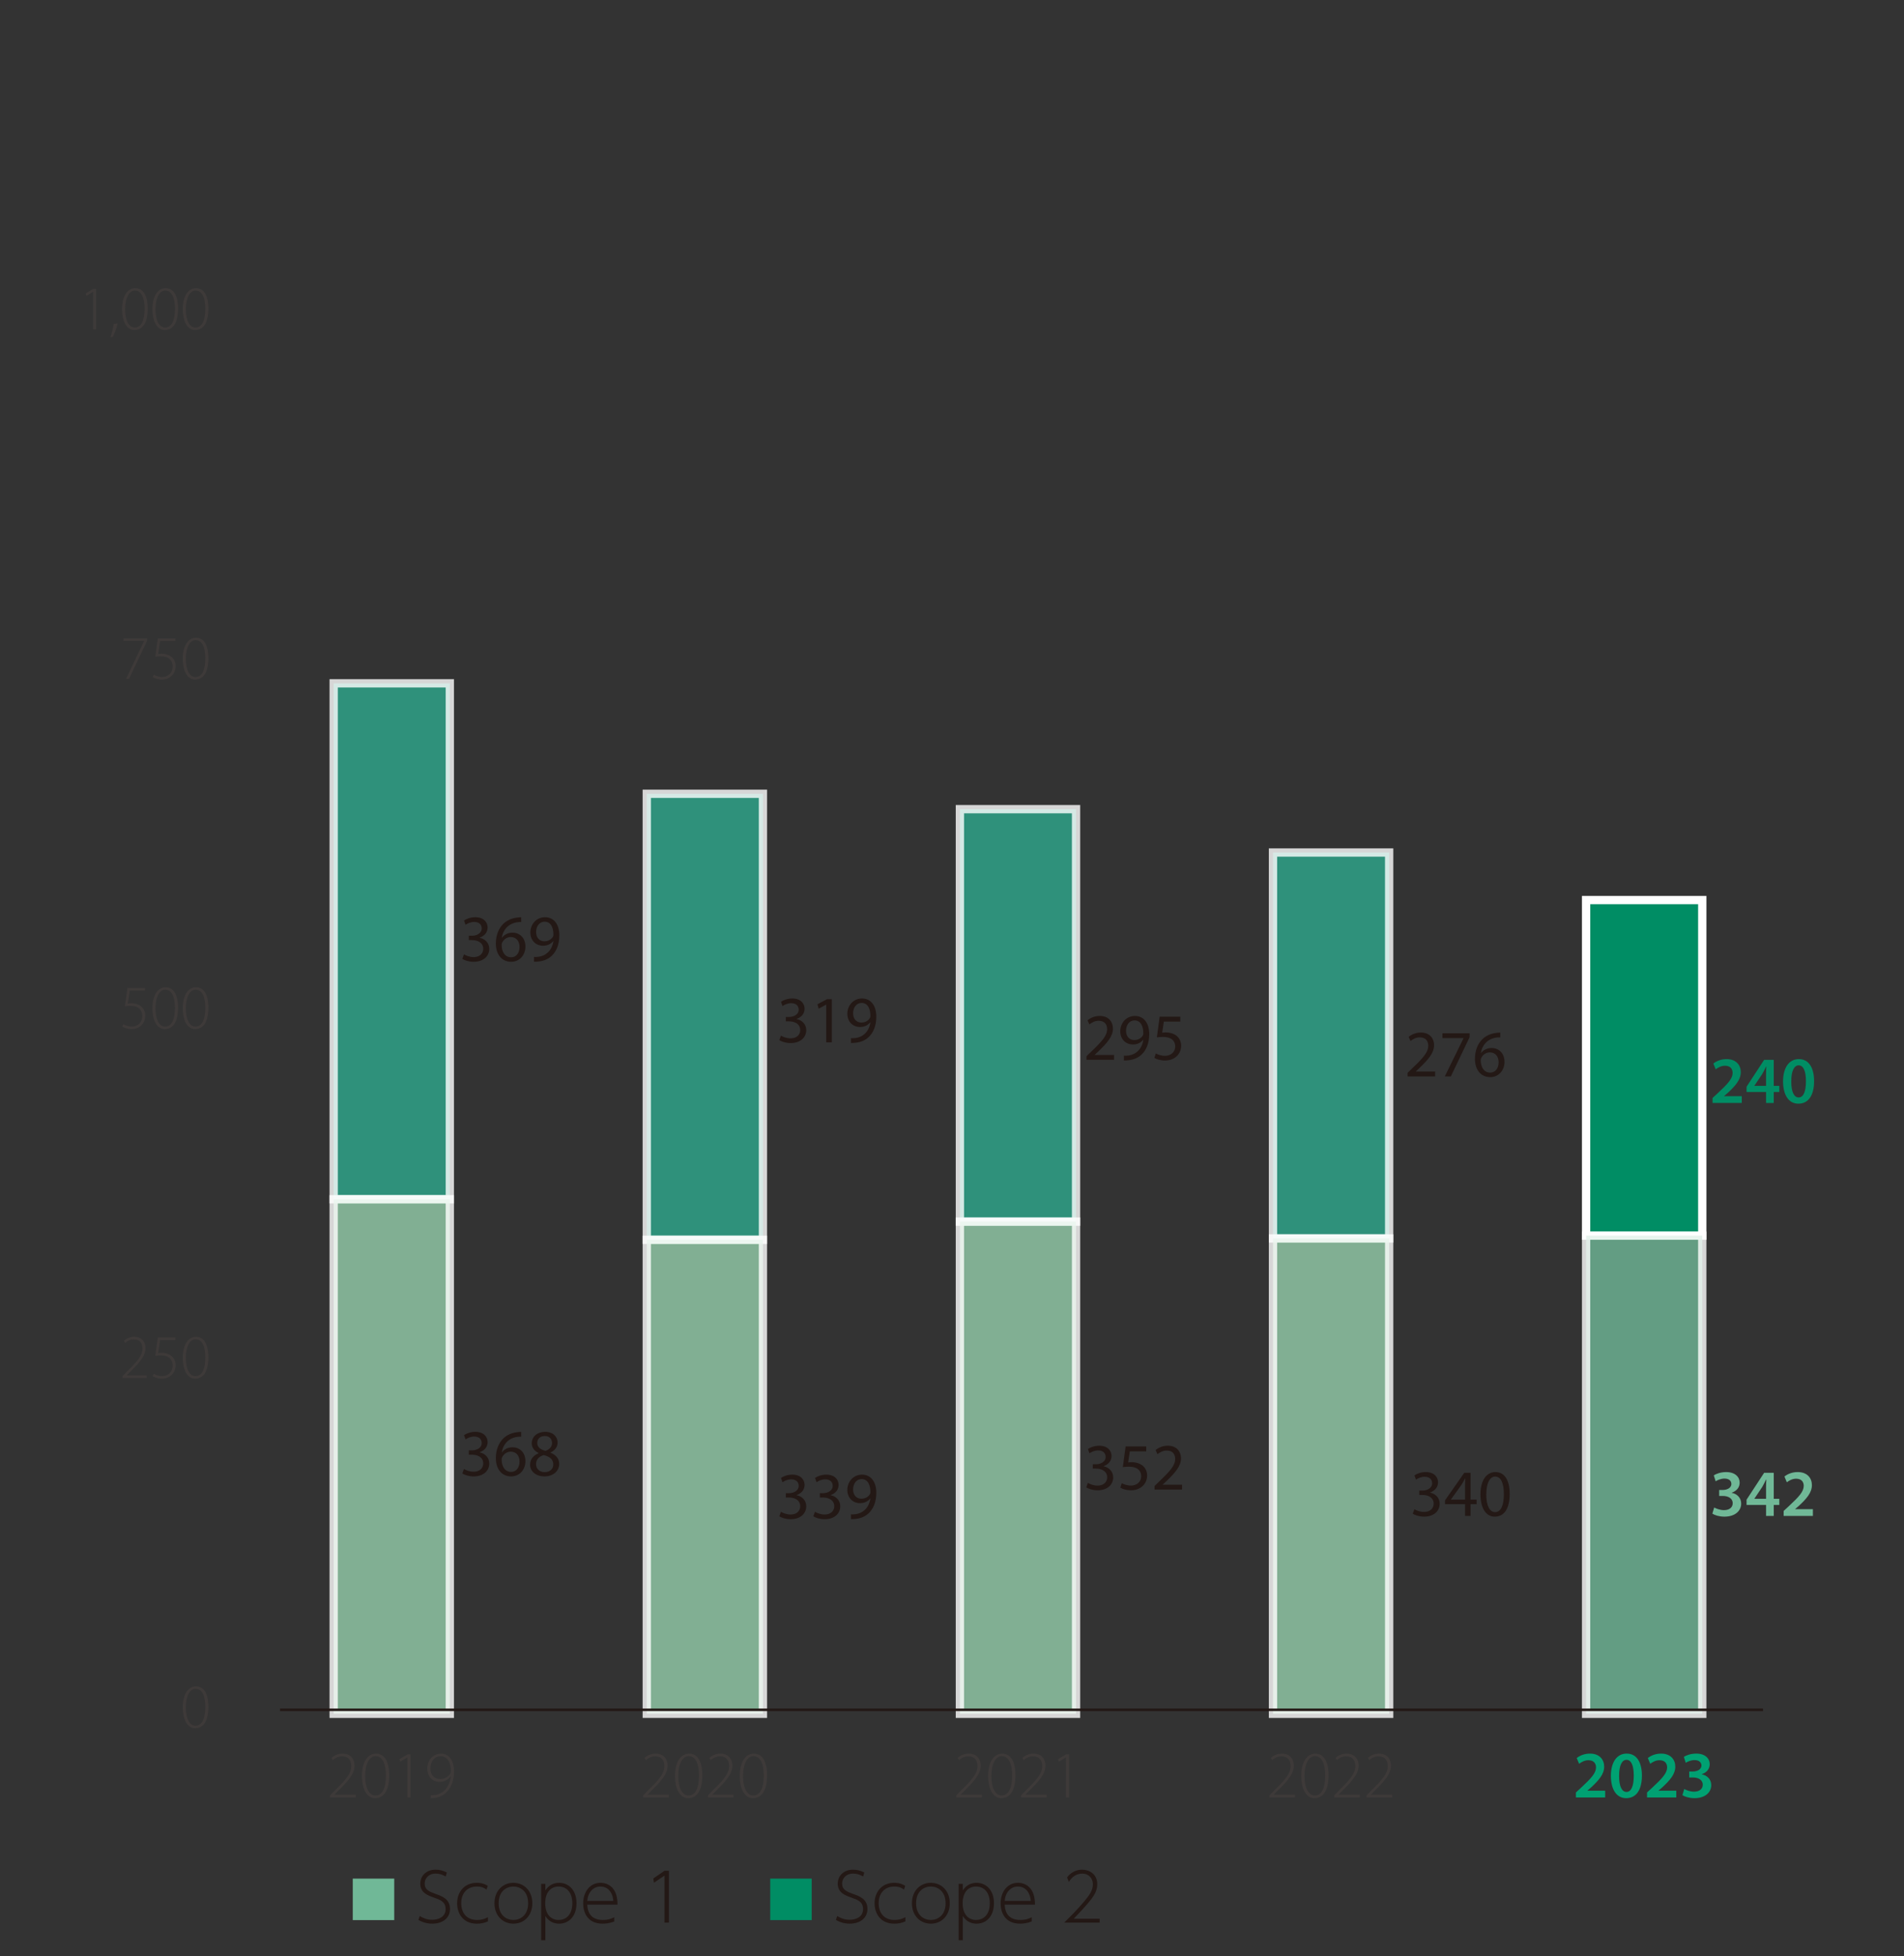 <?xml version="1.0" encoding="utf-8"?>
<!-- Generator: Adobe Illustrator 27.9.4, SVG Export Plug-In . SVG Version: 9.03 Build 54784)  -->
<svg version="1.1" id="_レイヤー_2" xmlns="http://www.w3.org/2000/svg" xmlns:xlink="http://www.w3.org/1999/xlink" x="0px"
	 y="0px" viewBox="0 0 229.606 235.772" style="enable-background:new 0 0 229.606 235.772;" xml:space="preserve">
<rect x="0" y="0" width="229.606" height="235.772" fill="#333333" stroke="none"/>
<style type="text/css">
	.st0{fill:none;}
	.st1{fill:#3E3A39;}
	.st2{opacity:0.8;fill:#2FA98D;stroke:#FFFFFF;stroke-miterlimit:10;enable-background:new    ;}
	.st3{fill:#008D64;stroke:#FFFFFF;stroke-miterlimit:10;}
	.st4{opacity:0.8;fill:#95CEAB;stroke:#FFFFFF;stroke-miterlimit:10;enable-background:new    ;}
	.st5{opacity:0.8;fill:#70B897;stroke:#FFFFFF;stroke-miterlimit:10;enable-background:new    ;}
	.st6{fill:#00A172;}
	.st7{fill:none;stroke:#231815;stroke-width:0.3;stroke-miterlimit:10;}
	.st8{fill:#231815;}
	.st9{fill:#70B897;}
	.st10{fill:#008D64;}
</style>
<g id="_レイヤー_1-2">
	<g>
		<rect class="st0" width="229.606" height="235.772"/>
		<g>
			<g>
				<path class="st1" d="M25.132,205.716c0,1.749-0.631,2.59-1.606,2.59
					c-0.758,0-1.464-0.743-1.487-2.5c0-1.779,0.781-2.545,1.599-2.545
					C24.501,203.26,25.132,204.026,25.132,205.716z M22.407,205.813
					c0,1.358,0.465,2.191,1.171,2.191c0.811,0,1.179-0.923,1.179-2.252
					c0-1.276-0.345-2.199-1.171-2.199C22.917,203.553,22.407,204.372,22.407,205.813z"
					/>
				<g>
					<path class="st1" d="M14.779,166.091v-0.225l0.451-0.466
						c1.359-1.329,1.952-2.012,1.952-2.853c0-0.556-0.232-1.104-1.059-1.104
						c-0.465,0-0.826,0.24-1.036,0.42l-0.143-0.248
						c0.315-0.285,0.743-0.487,1.246-0.487c1.013,0,1.359,0.766,1.359,1.344
						c0,0.961-0.698,1.734-1.922,2.942l-0.346,0.354v0.015h2.402v0.308
						C17.684,166.091,14.779,166.091,14.779,166.091z"/>
					<path class="st1" d="M21.142,161.526h-1.832l-0.24,1.569
						c0.112-0.022,0.225-0.038,0.443-0.038c0.33,0,0.63,0.068,0.908,0.211
						c0.383,0.188,0.758,0.623,0.758,1.269c0,0.976-0.736,1.637-1.637,1.637
						c-0.503,0-0.923-0.158-1.133-0.315l0.143-0.285
						c0.188,0.127,0.563,0.293,1.014,0.293c0.706,0,1.261-0.526,1.261-1.262
						c-0.007-0.706-0.443-1.238-1.418-1.238c-0.293,0-0.526,0.029-0.691,0.052
						l0.315-2.207h2.109V161.526z"/>
					<path class="st1" d="M25.132,163.584c0,1.749-0.631,2.59-1.607,2.59
						c-0.758,0-1.464-0.743-1.486-2.5c0-1.779,0.781-2.545,1.599-2.545
						C24.502,161.129,25.132,161.894,25.132,163.584z M22.407,163.681
						c0,1.358,0.465,2.191,1.171,2.191c0.811,0,1.179-0.923,1.179-2.252
						c0-1.276-0.345-2.199-1.171-2.199C22.918,161.422,22.407,162.24,22.407,163.681z
						"/>
				</g>
				<g>
					<path class="st1" d="M17.482,119.395h-1.832l-0.24,1.569
						c0.112-0.022,0.225-0.038,0.443-0.038c0.33,0,0.63,0.068,0.908,0.211
						c0.383,0.188,0.758,0.623,0.758,1.269c0,0.976-0.736,1.637-1.637,1.637
						c-0.503,0-0.923-0.158-1.133-0.315l0.143-0.285
						c0.188,0.127,0.563,0.293,1.014,0.293c0.706,0,1.261-0.526,1.261-1.262
						c-0.007-0.706-0.443-1.238-1.418-1.238c-0.293,0-0.526,0.029-0.691,0.052
						l0.315-2.207h2.109V119.395z"/>
					<path class="st1" d="M21.472,121.453c0,1.749-0.631,2.59-1.607,2.59
						c-0.758,0-1.464-0.743-1.486-2.5c0-1.779,0.781-2.545,1.599-2.545
						C20.841,118.998,21.472,119.763,21.472,121.453z M18.747,121.55
						c0,1.358,0.465,2.191,1.171,2.191c0.811,0,1.179-0.923,1.179-2.252
						c0-1.276-0.345-2.199-1.171-2.199C19.257,119.291,18.747,120.109,18.747,121.55z"
						/>
					<path class="st1" d="M25.132,121.453c0,1.749-0.631,2.59-1.607,2.59
						c-0.758,0-1.464-0.743-1.486-2.5c0-1.779,0.781-2.545,1.599-2.545
						C24.502,118.998,25.132,119.763,25.132,121.453z M22.407,121.55
						c0,1.358,0.465,2.191,1.171,2.191c0.811,0,1.179-0.923,1.179-2.252
						c0-1.276-0.345-2.199-1.171-2.199C22.918,119.291,22.407,120.109,22.407,121.55z
						"/>
				</g>
				<g>
					<path class="st1" d="M17.752,76.948v0.263l-2.2,4.617h-0.353l2.177-4.564v-0.015
						h-2.478v-0.301H17.752z"/>
					<path class="st1" d="M21.142,77.263h-1.832l-0.24,1.569
						c0.112-0.022,0.225-0.038,0.443-0.038c0.33,0,0.63,0.068,0.908,0.211
						c0.383,0.188,0.758,0.623,0.758,1.269c0,0.976-0.736,1.637-1.637,1.637
						c-0.503,0-0.923-0.158-1.133-0.315l0.143-0.285
						c0.188,0.127,0.563,0.293,1.014,0.293c0.706,0,1.261-0.526,1.261-1.262
						c-0.007-0.706-0.443-1.238-1.418-1.238c-0.293,0-0.526,0.029-0.691,0.052
						l0.315-2.207h2.109V77.263z"/>
					<path class="st1" d="M25.132,79.321c0,1.749-0.631,2.59-1.607,2.59
						c-0.758,0-1.464-0.743-1.486-2.5c0-1.779,0.781-2.545,1.599-2.545
						C24.502,76.866,25.132,77.632,25.132,79.321z M22.407,79.419
						c0,1.358,0.465,2.191,1.171,2.191c0.811,0,1.179-0.923,1.179-2.252
						c0-1.276-0.345-2.199-1.171-2.199C22.918,77.159,22.407,77.977,22.407,79.419z"/>
				</g>
				<g>
					<path class="st1" d="M11.24,35.177h-0.015l-0.796,0.474l-0.09-0.285l0.923-0.549
						h0.33v4.88H11.24V35.177z"/>
					<path class="st1" d="M13.324,40.643c0.12-0.315,0.323-1.126,0.39-1.592l0.473-0.075
						c-0.135,0.563-0.458,1.419-0.578,1.629L13.324,40.643z"/>
					<path class="st1" d="M17.813,37.19c0,1.749-0.631,2.59-1.606,2.59
						c-0.758,0-1.464-0.743-1.487-2.5c0-1.779,0.781-2.545,1.599-2.545
						C17.182,34.735,17.813,35.501,17.813,37.19z M15.087,37.288
						c0,1.358,0.465,2.191,1.171,2.191c0.811,0,1.179-0.923,1.179-2.252
						c0-1.276-0.345-2.199-1.171-2.199C15.598,35.028,15.087,35.846,15.087,37.288z"/>
					<path class="st1" d="M21.473,37.19c0,1.749-0.631,2.59-1.606,2.59
						c-0.758,0-1.464-0.743-1.487-2.5c0-1.779,0.781-2.545,1.599-2.545
						C20.842,34.735,21.473,35.501,21.473,37.19z M18.748,37.288
						c0,1.358,0.465,2.191,1.171,2.191c0.811,0,1.179-0.923,1.179-2.252
						c0-1.276-0.345-2.199-1.171-2.199C19.258,35.028,18.748,35.846,18.748,37.288z"/>
					<path class="st1" d="M25.133,37.19c0,1.749-0.631,2.59-1.606,2.59
						c-0.758,0-1.464-0.743-1.487-2.5c0-1.779,0.781-2.545,1.599-2.545
						C24.502,34.735,25.133,35.501,25.133,37.19z M22.408,37.288
						c0,1.358,0.465,2.191,1.171,2.191c0.811,0,1.179-0.923,1.179-2.252
						c0-1.276-0.345-2.199-1.171-2.199C22.918,35.028,22.408,35.846,22.408,37.288z"/>
				</g>
			</g>
			<g>
				<g>
					<rect x="40.238" y="82.363" class="st2" width="14.008" height="62.186"/>
					<rect x="77.996" y="95.677" class="st2" width="14.008" height="53.76"/>
					<rect x="115.754" y="97.53" class="st2" width="14.008" height="49.715"/>
					<rect x="153.512" y="102.755" class="st2" width="14.008" height="46.513"/>
					<rect x="191.27" y="108.485" class="st3" width="14.008" height="40.446"/>
				</g>
				<g>
					<rect x="40.238" y="144.549" class="st4" width="14.008" height="62.018"/>
					<rect x="77.996" y="149.436" class="st4" width="14.008" height="57.13"/>
					<rect x="115.754" y="147.246" class="st4" width="14.008" height="59.321"/>
					<rect x="153.512" y="149.268" class="st4" width="14.008" height="57.299"/>
					<rect x="191.27" y="148.931" class="st5" width="14.008" height="57.636"/>
				</g>
			</g>
			<g>
				<g>
					<path class="st6" d="M190.043,216.647v-0.6l0.615-0.567
						c1.224-1.136,1.8-1.759,1.808-2.447c0-0.463-0.248-0.871-0.928-0.871
						c-0.456,0-0.848,0.231-1.111,0.432l-0.288-0.695
						c0.376-0.304,0.943-0.536,1.6-0.536c1.151,0,1.711,0.728,1.711,1.575
						c0,0.912-0.655,1.647-1.56,2.487l-0.455,0.392v0.016h2.135v0.815H190.043z"/>
					<path class="st6" d="M198.001,214.017c0,1.671-0.655,2.718-1.895,2.718
						c-1.199,0-1.839-1.087-1.848-2.67c0-1.615,0.688-2.703,1.903-2.703
						C197.417,211.362,198.001,212.482,198.001,214.017z M195.251,214.065
						c-0.009,1.263,0.344,1.919,0.887,1.919c0.576,0,0.88-0.704,0.88-1.951
						c0-1.207-0.288-1.919-0.88-1.919
						C195.61,212.114,195.242,212.761,195.251,214.065z"/>
					<path class="st6" d="M198.619,216.647v-0.6l0.615-0.567
						c1.224-1.136,1.8-1.759,1.808-2.447c0-0.463-0.248-0.871-0.928-0.871
						c-0.456,0-0.848,0.231-1.111,0.432l-0.288-0.695
						c0.376-0.304,0.943-0.536,1.6-0.536c1.151,0,1.711,0.728,1.711,1.575
						c0,0.912-0.655,1.647-1.56,2.487l-0.455,0.392v0.016h2.135v0.815H198.619z"/>
					<path class="st6" d="M203.107,215.632c0.199,0.12,0.688,0.32,1.184,0.32
						c0.751,0,1.055-0.424,1.047-0.832c0-0.615-0.575-0.879-1.176-0.879h-0.455
						v-0.72h0.439c0.456,0,1.031-0.208,1.031-0.728c0-0.352-0.264-0.647-0.831-0.647
						c-0.424,0-0.848,0.184-1.063,0.327l-0.224-0.711
						c0.296-0.208,0.871-0.4,1.495-0.4c1.071,0,1.623,0.592,1.623,1.271
						c0,0.544-0.32,0.991-0.96,1.216v0.016c0.632,0.112,1.144,0.592,1.144,1.295
						c0,0.88-0.735,1.575-2.022,1.575c-0.632,0-1.176-0.176-1.456-0.359
						L203.107,215.632z"/>
				</g>
				<g>
					<path class="st1" d="M153.078,216.647v-0.239l0.479-0.496
						c1.447-1.415,2.079-2.143,2.079-3.038c0-0.592-0.248-1.176-1.128-1.176
						c-0.495,0-0.879,0.256-1.104,0.448l-0.151-0.265
						c0.336-0.304,0.791-0.52,1.327-0.52c1.079,0,1.447,0.815,1.447,1.432
						c0,1.023-0.744,1.847-2.047,3.134l-0.368,0.376v0.017h2.559v0.327H153.078z"/>
					<path class="st1" d="M160.212,213.977c0,1.862-0.671,2.758-1.711,2.758
						c-0.808,0-1.559-0.791-1.583-2.662c0-1.896,0.832-2.711,1.703-2.711
						C159.541,211.362,160.212,212.177,160.212,213.977z M157.31,214.081
						c0,1.447,0.496,2.335,1.248,2.335c0.863,0,1.255-0.983,1.255-2.398
						c0-1.359-0.368-2.343-1.247-2.343
						C157.854,211.675,157.31,212.546,157.31,214.081z"/>
					<path class="st1" d="M160.887,216.647v-0.239l0.479-0.496
						c1.447-1.415,2.079-2.143,2.079-3.038c0-0.592-0.248-1.176-1.128-1.176
						c-0.495,0-0.879,0.256-1.104,0.448l-0.151-0.265
						c0.336-0.304,0.791-0.52,1.327-0.52c1.079,0,1.447,0.815,1.447,1.432
						c0,1.023-0.744,1.847-2.047,3.134l-0.368,0.376v0.017h2.559v0.327H160.887z"/>
					<path class="st1" d="M164.791,216.647v-0.239l0.479-0.496
						c1.447-1.415,2.079-2.143,2.079-3.038c0-0.592-0.248-1.176-1.128-1.176
						c-0.495,0-0.879,0.256-1.104,0.448l-0.151-0.265
						c0.336-0.304,0.791-0.52,1.327-0.52c1.079,0,1.447,0.815,1.447,1.432
						c0,1.023-0.744,1.847-2.047,3.134l-0.368,0.376v0.017h2.559v0.327H164.791z"/>
				</g>
				<g>
					<path class="st1" d="M115.318,216.647v-0.239l0.48-0.496
						c1.447-1.415,2.079-2.143,2.079-3.038c0-0.592-0.248-1.176-1.127-1.176
						c-0.496,0-0.879,0.256-1.103,0.448l-0.152-0.265
						c0.335-0.304,0.792-0.52,1.327-0.52c1.079,0,1.447,0.815,1.447,1.432
						c0,1.023-0.744,1.847-2.047,3.134l-0.368,0.376v0.017h2.559v0.327H115.318z"/>
					<path class="st1" d="M122.452,213.977c0,1.862-0.672,2.758-1.711,2.758
						c-0.808,0-1.56-0.791-1.583-2.662c0-1.896,0.832-2.711,1.703-2.711
						C121.78,211.362,122.452,212.177,122.452,213.977z M119.55,214.081
						c0,1.447,0.496,2.335,1.247,2.335c0.864,0,1.255-0.983,1.255-2.398
						c0-1.359-0.368-2.343-1.248-2.343
						C120.093,211.675,119.55,212.546,119.55,214.081z"/>
					<path class="st1" d="M123.126,216.647v-0.239l0.48-0.496
						c1.447-1.415,2.079-2.143,2.079-3.038c0-0.592-0.248-1.176-1.127-1.176
						c-0.496,0-0.879,0.256-1.103,0.448l-0.152-0.265
						c0.335-0.304,0.792-0.52,1.327-0.52c1.079,0,1.447,0.815,1.447,1.432
						c0,1.023-0.744,1.847-2.047,3.134l-0.368,0.376v0.017h2.559v0.327H123.126z"/>
					<path class="st1" d="M128.549,211.834h-0.016l-0.848,0.504l-0.096-0.304l0.983-0.584
						h0.352v5.197h-0.376V211.834z"/>
				</g>
				<g>
					<path class="st1" d="M77.559,216.647v-0.239l0.48-0.496
						c1.447-1.415,2.079-2.143,2.079-3.038c0-0.592-0.248-1.176-1.127-1.176
						c-0.496,0-0.879,0.256-1.103,0.448l-0.152-0.265
						c0.335-0.304,0.792-0.52,1.327-0.52c1.079,0,1.447,0.815,1.447,1.432
						c0,1.023-0.744,1.847-2.047,3.134l-0.368,0.376v0.017h2.559v0.327H77.559z"/>
					<path class="st1" d="M84.693,213.977c0,1.862-0.672,2.758-1.711,2.758
						c-0.808,0-1.56-0.791-1.583-2.662c0-1.896,0.832-2.711,1.703-2.711
						C84.022,211.362,84.693,212.177,84.693,213.977z M81.791,214.081
						c0,1.447,0.496,2.335,1.247,2.335c0.864,0,1.255-0.983,1.255-2.398
						c0-1.359-0.368-2.343-1.248-2.343C82.335,211.675,81.791,212.546,81.791,214.081z"
						/>
					<path class="st1" d="M85.367,216.647v-0.239l0.48-0.496
						c1.447-1.415,2.079-2.143,2.079-3.038c0-0.592-0.248-1.176-1.127-1.176
						c-0.496,0-0.879,0.256-1.103,0.448l-0.152-0.265
						c0.335-0.304,0.792-0.52,1.327-0.52c1.079,0,1.447,0.815,1.447,1.432
						c0,1.023-0.744,1.847-2.047,3.134l-0.368,0.376v0.017h2.559v0.327H85.367z"/>
					<path class="st1" d="M92.501,213.977c0,1.862-0.672,2.758-1.711,2.758
						c-0.808,0-1.56-0.791-1.583-2.662c0-1.896,0.832-2.711,1.703-2.711
						C91.829,211.362,92.501,212.177,92.501,213.977z M89.599,214.081
						c0,1.447,0.496,2.335,1.247,2.335c0.864,0,1.255-0.983,1.255-2.398
						c0-1.359-0.368-2.343-1.248-2.343C90.142,211.675,89.599,212.546,89.599,214.081z"
						/>
				</g>
				<g>
					<path class="st1" d="M39.802,216.647v-0.239l0.48-0.496
						c1.447-1.415,2.079-2.143,2.079-3.038c0-0.592-0.248-1.176-1.127-1.176
						c-0.496,0-0.879,0.256-1.103,0.448l-0.152-0.265
						c0.335-0.304,0.792-0.52,1.327-0.52c1.079,0,1.447,0.815,1.447,1.432
						c0,1.023-0.744,1.847-2.047,3.134l-0.368,0.376v0.017h2.559v0.327H39.802z"/>
					<path class="st1" d="M46.937,213.977c0,1.862-0.672,2.758-1.711,2.758
						c-0.808,0-1.56-0.791-1.583-2.662c0-1.896,0.832-2.711,1.703-2.711
						C46.265,211.362,46.937,212.177,46.937,213.977z M44.034,214.081
						c0,1.447,0.496,2.335,1.247,2.335c0.864,0,1.255-0.983,1.255-2.398
						c0-1.359-0.368-2.343-1.248-2.343C44.578,211.675,44.034,212.546,44.034,214.081z"
						/>
					<path class="st1" d="M49.129,211.834h-0.016l-0.848,0.504l-0.096-0.304l0.983-0.584
						h0.352v5.197h-0.376V211.834z"/>
					<path class="st1" d="M51.954,216.383c0.144,0.016,0.344,0,0.583-0.04
						c0.424-0.072,0.815-0.271,1.136-0.607c0.335-0.376,0.6-0.896,0.695-1.647
						l-0.016,0.008c-0.328,0.424-0.792,0.672-1.343,0.672
						c-0.967,0-1.487-0.768-1.487-1.583c0-0.951,0.655-1.823,1.671-1.823
						c0.888,0,1.559,0.76,1.559,2.167c0,1.176-0.408,1.983-0.888,2.463
						c-0.335,0.352-0.807,0.592-1.215,0.672c-0.28,0.056-0.52,0.079-0.696,0.071
						V216.383z M51.906,213.17c0,0.768,0.479,1.271,1.167,1.271
						c0.552,0,1.008-0.287,1.24-0.679c0.032-0.057,0.063-0.128,0.063-0.225
						c0-1.095-0.408-1.854-1.255-1.854C52.401,211.682,51.906,212.314,51.906,213.17z"
						/>
				</g>
			</g>
		</g>
		<line class="st7" x1="33.768" y1="206.086" x2="212.605" y2="206.086"/>
		<g>
			<path class="st8" d="M94.173,124.826c0.2,0.128,0.664,0.327,1.151,0.327
				c0.904,0,1.184-0.575,1.176-1.007c-0.008-0.728-0.664-1.04-1.344-1.04h-0.392
				v-0.527h0.392c0.512,0,1.16-0.264,1.16-0.88
				c0-0.415-0.265-0.783-0.912-0.783c-0.415,0-0.815,0.184-1.039,0.344l-0.184-0.512
				c0.271-0.2,0.799-0.399,1.358-0.399c1.023,0,1.487,0.607,1.487,1.239
				c0,0.535-0.319,0.991-0.959,1.224v0.016c0.64,0.128,1.159,0.607,1.159,1.335
				c0,0.832-0.647,1.56-1.895,1.56c-0.584,0-1.096-0.185-1.352-0.352
				L94.173,124.826z"/>
			<path class="st8" d="M99.636,121.092h-0.016l-0.903,0.488l-0.136-0.536l1.135-0.607h0.6
				v5.197h-0.68V121.092z"/>
			<path class="st8" d="M102.62,125.137c0.152,0.016,0.328,0,0.567-0.023
				c0.408-0.057,0.792-0.225,1.088-0.504c0.344-0.312,0.592-0.768,0.688-1.384h-0.024
				c-0.287,0.353-0.703,0.56-1.223,0.56c-0.936,0-1.535-0.703-1.535-1.591
				c0-0.983,0.711-1.847,1.774-1.847s1.72,0.863,1.72,2.19
				c0,1.144-0.384,1.943-0.896,2.438c-0.4,0.393-0.952,0.632-1.512,0.696
				c-0.256,0.04-0.479,0.048-0.647,0.04V125.137z M102.876,122.147
				c0,0.647,0.392,1.104,0.999,1.104c0.472,0,0.84-0.232,1.023-0.544
				c0.04-0.063,0.064-0.144,0.064-0.256c0-0.888-0.328-1.567-1.063-1.567
				C103.3,120.883,102.876,121.412,102.876,122.147z"/>
		</g>
		<g>
			<path class="st8" d="M131.022,127.74v-0.432l0.552-0.536
				c1.327-1.264,1.928-1.935,1.936-2.719c0-0.527-0.256-1.016-1.031-1.016
				c-0.472,0-0.864,0.24-1.104,0.44l-0.225-0.496
				c0.36-0.304,0.872-0.527,1.472-0.527c1.119,0,1.591,0.768,1.591,1.511
				c0,0.96-0.695,1.735-1.791,2.791l-0.415,0.384v0.016h2.334v0.584H131.022z"/>
			<path class="st8" d="M135.533,127.244c0.152,0.016,0.328,0,0.567-0.023
				c0.408-0.057,0.792-0.225,1.088-0.504c0.344-0.312,0.592-0.768,0.688-1.384h-0.024
				c-0.287,0.353-0.703,0.56-1.223,0.56c-0.936,0-1.535-0.703-1.535-1.591
				c0-0.983,0.711-1.847,1.774-1.847s1.72,0.863,1.72,2.19
				c0,1.144-0.384,1.943-0.896,2.438c-0.4,0.393-0.952,0.632-1.512,0.696
				c-0.256,0.04-0.479,0.048-0.647,0.04V127.244z M135.789,124.254
				c0,0.647,0.392,1.104,0.999,1.104c0.472,0,0.84-0.232,1.023-0.544
				c0.04-0.063,0.064-0.144,0.064-0.256c0-0.888-0.328-1.567-1.063-1.567
				C136.213,122.99,135.789,123.518,135.789,124.254z"/>
			<path class="st8" d="M142.331,123.134h-1.982l-0.2,1.335
				c0.12-0.016,0.231-0.032,0.424-0.032c0.399,0,0.8,0.088,1.119,0.28
				c0.408,0.231,0.744,0.68,0.744,1.335c0,1.016-0.808,1.775-1.936,1.775
				c-0.567,0-1.047-0.16-1.295-0.32l0.176-0.535
				c0.216,0.128,0.64,0.287,1.111,0.287c0.664,0,1.231-0.432,1.231-1.127
				c-0.008-0.672-0.456-1.151-1.495-1.151c-0.296,0-0.527,0.032-0.72,0.056
				l0.336-2.494h2.486V123.134z"/>
		</g>
		<g>
			<path class="st9" d="M47.541,231.432h-5v-5h5V231.432z"/>
			<path class="st8" d="M53.747,226.179c-0.208-0.12-0.607-0.352-1.224-0.352
				c-0.871,0-1.311,0.607-1.311,1.207c0,0.744,0.552,0.968,1.351,1.255
				c0.76,0.272,1.703,0.608,1.703,1.799c0,1.159-0.967,1.775-2.135,1.775
				c-0.592,0-1.167-0.152-1.671-0.456l0.16-0.464
				c0.439,0.272,0.896,0.448,1.495,0.448c0.743,0,1.623-0.32,1.623-1.288
				c0-0.887-0.664-1.119-1.367-1.367c-0.775-0.271-1.688-0.6-1.688-1.687
				c0-0.912,0.68-1.695,1.848-1.695c0.487,0,0.919,0.12,1.351,0.336
				L53.747,226.179z"/>
			<path class="st8" d="M58.843,231.585c-0.433,0.2-0.864,0.28-1.336,0.28
				c-1.694,0-2.383-1.255-2.383-2.462c0-1.352,0.88-2.463,2.359-2.463
				c0.72,0,1.104,0.224,1.335,0.36l-0.144,0.456
				c-0.256-0.176-0.528-0.368-1.176-0.368c-1.048,0-1.879,0.696-1.879,2.007
				c0,1.12,0.607,2.023,1.919,2.023c0.479,0,0.88-0.104,1.304-0.336V231.585z"/>
			<path class="st8" d="M61.906,226.939c1.279,0,2.287,0.959,2.287,2.463
				c0,1.511-1.008,2.462-2.278,2.462c-1.271,0-2.287-0.943-2.287-2.462
				C59.628,227.891,60.644,226.939,61.906,226.939z M61.915,231.417
				c0.823,0,1.774-0.56,1.774-2.015c0-1.463-0.967-2.015-1.783-2.015
				c-0.815,0-1.774,0.552-1.774,2.015C60.132,230.857,61.083,231.417,61.915,231.417z"
				/>
			<path class="st8" d="M65.26,227.067h0.504v0.792c0.184-0.288,0.655-0.919,1.663-0.919
				c1.127,0,2.095,0.848,2.095,2.463c0,1.631-0.983,2.462-2.095,2.462
				c-0.568,0-1.208-0.208-1.663-0.919v2.918h-0.504V227.067z M67.362,231.417
				c0.815,0,1.655-0.544,1.655-2.015c0-1.416-0.783-2.015-1.655-2.015
				c-0.839,0-1.615,0.576-1.615,2.015C65.747,230.849,66.539,231.417,67.362,231.417z"
				/>
			<path class="st8" d="M70.819,229.57c0.017,0.376,0.072,1.847,1.871,1.847
				c0.72,0,1.079-0.184,1.384-0.328v0.503c-0.185,0.072-0.656,0.272-1.399,0.272
				c-1.936,0-2.351-1.503-2.351-2.431c0-1.359,0.775-2.495,2.103-2.495
				c0.535,0,1.359,0.208,1.783,1.175c0.247,0.56,0.256,1.151,0.256,1.455H70.819z
				 M73.962,229.122c-0.096-1.175-0.768-1.735-1.543-1.735
				c-0.912,0-1.527,0.736-1.6,1.735H73.962z"/>
			<path class="st8" d="M80.139,225.484h0.527v6.252H80.131v-5.669l-1.271,0.864
				l-0.072-0.52L80.139,225.484z"/>
		</g>
		<g>
			<path class="st10" d="M97.882,231.432h-5v-5h5V231.432z"/>
			<path class="st8" d="M104.088,226.179c-0.208-0.12-0.607-0.352-1.224-0.352
				c-0.871,0-1.311,0.607-1.311,1.207c0,0.744,0.552,0.968,1.351,1.255
				c0.76,0.272,1.703,0.608,1.703,1.799c0,1.159-0.967,1.775-2.135,1.775
				c-0.592,0-1.167-0.152-1.671-0.456l0.16-0.464
				c0.439,0.272,0.896,0.448,1.495,0.448c0.743,0,1.623-0.32,1.623-1.288
				c0-0.887-0.664-1.119-1.367-1.367c-0.775-0.271-1.688-0.6-1.688-1.687
				c0-0.912,0.68-1.695,1.848-1.695c0.487,0,0.919,0.12,1.351,0.336
				L104.088,226.179z"/>
			<path class="st8" d="M109.184,231.584c-0.433,0.2-0.864,0.28-1.336,0.28
				c-1.694,0-2.383-1.255-2.383-2.462c0-1.352,0.88-2.463,2.359-2.463
				c0.72,0,1.104,0.224,1.335,0.36l-0.144,0.456
				c-0.256-0.176-0.528-0.368-1.176-0.368c-1.048,0-1.879,0.696-1.879,2.007
				c0,1.12,0.607,2.023,1.919,2.023c0.479,0,0.88-0.104,1.304-0.336V231.584z"/>
			<path class="st8" d="M112.248,226.939c1.279,0,2.287,0.959,2.287,2.463
				c0,1.511-1.008,2.462-2.278,2.462c-1.271,0-2.287-0.943-2.287-2.462
				C109.969,227.89,110.985,226.939,112.248,226.939z M112.256,231.416
				c0.823,0,1.774-0.56,1.774-2.015c0-1.463-0.967-2.015-1.783-2.015
				c-0.815,0-1.774,0.552-1.774,2.015C110.473,230.857,111.424,231.416,112.256,231.416z
				"/>
			<path class="st8" d="M115.601,227.067h0.504v0.792c0.184-0.288,0.655-0.919,1.663-0.919
				c1.127,0,2.095,0.848,2.095,2.463c0,1.631-0.983,2.462-2.095,2.462
				c-0.568,0-1.208-0.208-1.663-0.919v2.918h-0.504V227.067z M117.704,231.416
				c0.815,0,1.655-0.544,1.655-2.015c0-1.416-0.783-2.015-1.655-2.015
				c-0.839,0-1.615,0.576-1.615,2.015C116.088,230.848,116.88,231.416,117.704,231.416z
				"/>
			<path class="st8" d="M121.161,229.569c0.017,0.376,0.072,1.847,1.871,1.847
				c0.72,0,1.079-0.184,1.384-0.328v0.503c-0.185,0.072-0.656,0.272-1.399,0.272
				c-1.936,0-2.351-1.503-2.351-2.431c0-1.359,0.775-2.495,2.103-2.495
				c0.535,0,1.359,0.208,1.783,1.175c0.247,0.56,0.256,1.151,0.256,1.455H121.161z
				 M124.303,229.121c-0.096-1.175-0.768-1.735-1.543-1.735
				c-0.912,0-1.527,0.736-1.6,1.735H124.303z"/>
			<path class="st8" d="M132.607,231.264v0.472h-4.27c0.575-0.568,1.575-1.559,2.406-2.551
				c0.712-0.847,1.048-1.391,1.048-2.071c0-0.744-0.528-1.287-1.271-1.287
				c-0.704,0-1.256,0.384-1.623,1.007l-0.216-0.543
				c0.688-0.936,1.631-0.936,1.814-0.936c0.815,0,1.823,0.488,1.823,1.743
				c0,0.655-0.224,1.199-0.863,1.991c-0.312,0.392-0.943,1.111-1.967,2.175
				H132.607z"/>
		</g>
		<g>
			<path class="st8" d="M94.173,182.218c0.2,0.128,0.664,0.328,1.151,0.328
				c0.904,0,1.184-0.575,1.176-1.007c-0.008-0.728-0.664-1.04-1.344-1.04h-0.392
				v-0.527h0.392c0.512,0,1.16-0.264,1.16-0.88
				c0-0.416-0.265-0.783-0.912-0.783c-0.415,0-0.815,0.184-1.039,0.344l-0.184-0.512
				c0.271-0.2,0.799-0.4,1.358-0.4c1.023,0,1.487,0.608,1.487,1.239
				c0,0.536-0.319,0.992-0.959,1.224v0.016c0.64,0.128,1.159,0.608,1.159,1.335
				c0,0.832-0.647,1.559-1.895,1.559c-0.584,0-1.096-0.184-1.352-0.352L94.173,182.218
				z"/>
			<path class="st8" d="M98.276,182.218c0.2,0.128,0.664,0.328,1.151,0.328
				c0.904,0,1.184-0.575,1.176-1.007c-0.008-0.728-0.664-1.04-1.344-1.04h-0.392
				v-0.527h0.392c0.512,0,1.16-0.264,1.16-0.88
				c0-0.416-0.265-0.783-0.912-0.783c-0.415,0-0.815,0.184-1.039,0.344l-0.184-0.512
				c0.271-0.2,0.799-0.4,1.358-0.4c1.023,0,1.487,0.608,1.487,1.239
				c0,0.536-0.319,0.992-0.959,1.224v0.016c0.64,0.128,1.159,0.608,1.159,1.335
				c0,0.832-0.647,1.559-1.895,1.559c-0.584,0-1.096-0.184-1.352-0.352L98.276,182.218
				z"/>
			<path class="st8" d="M102.62,182.53c0.152,0.016,0.328,0,0.567-0.024
				c0.408-0.056,0.792-0.224,1.088-0.504c0.344-0.312,0.592-0.768,0.688-1.383
				h-0.024c-0.287,0.352-0.703,0.56-1.223,0.56c-0.936,0-1.535-0.704-1.535-1.591
				c0-0.983,0.711-1.847,1.774-1.847s1.72,0.864,1.72,2.191
				c0,1.144-0.384,1.943-0.896,2.438c-0.4,0.392-0.952,0.632-1.512,0.696
				c-0.256,0.04-0.479,0.048-0.647,0.04V182.53z M102.876,179.54
				c0,0.647,0.392,1.103,0.999,1.103c0.472,0,0.84-0.232,1.023-0.543
				c0.04-0.064,0.064-0.144,0.064-0.256c0-0.888-0.328-1.567-1.063-1.567
				C103.3,178.277,102.876,178.804,102.876,179.54z"/>
		</g>
		<g>
			<path class="st8" d="M55.948,115.031c0.2,0.128,0.664,0.328,1.151,0.328
				c0.904,0,1.184-0.575,1.176-1.007c-0.008-0.728-0.664-1.04-1.344-1.04h-0.392
				v-0.527h0.392c0.512,0,1.16-0.264,1.16-0.88
				c0-0.416-0.265-0.783-0.912-0.783c-0.415,0-0.815,0.184-1.039,0.344l-0.184-0.512
				c0.271-0.2,0.799-0.4,1.358-0.4c1.023,0,1.487,0.608,1.487,1.239
				c0,0.536-0.319,0.992-0.959,1.224v0.016c0.64,0.128,1.159,0.608,1.159,1.335
				c0,0.832-0.647,1.559-1.895,1.559c-0.584,0-1.096-0.184-1.352-0.352L55.948,115.031
				z"/>
			<path class="st8" d="M62.851,111.137c-0.144-0.008-0.328,0-0.527,0.032
				c-1.104,0.184-1.688,0.991-1.808,1.847h0.024
				c0.248-0.328,0.68-0.6,1.255-0.6c0.92,0,1.567,0.664,1.567,1.679
				c0,0.952-0.647,1.831-1.727,1.831c-1.112,0-1.84-0.863-1.84-2.215
				c0-1.023,0.368-1.831,0.88-2.343c0.432-0.423,1.008-0.688,1.663-0.768
				c0.208-0.032,0.384-0.04,0.512-0.04V111.137z M62.65,114.135
				c0-0.744-0.424-1.191-1.071-1.191c-0.424,0-0.815,0.264-1.007,0.64
				c-0.049,0.08-0.08,0.184-0.08,0.312c0.016,0.855,0.407,1.487,1.144,1.487
				C62.243,115.383,62.65,114.879,62.65,114.135z"/>
			<path class="st8" d="M64.396,115.343c0.152,0.016,0.328,0,0.567-0.024
				c0.408-0.056,0.792-0.224,1.088-0.504c0.344-0.312,0.592-0.768,0.688-1.383
				h-0.024c-0.287,0.352-0.703,0.56-1.223,0.56c-0.936,0-1.535-0.704-1.535-1.591
				c0-0.983,0.711-1.847,1.774-1.847s1.72,0.864,1.72,2.191
				c0,1.144-0.384,1.943-0.896,2.438c-0.4,0.392-0.952,0.632-1.512,0.696
				c-0.256,0.04-0.479,0.048-0.647,0.04V115.343z M64.651,112.353
				c0,0.647,0.392,1.103,0.999,1.103c0.472,0,0.84-0.232,1.023-0.543
				c0.04-0.064,0.064-0.144,0.064-0.256c0-0.888-0.328-1.567-1.063-1.567
				C65.075,111.089,64.651,111.617,64.651,112.353z"/>
		</g>
		<g>
			<path class="st8" d="M55.948,177.058c0.2,0.128,0.664,0.328,1.151,0.328
				c0.904,0,1.184-0.575,1.176-1.008c-0.008-0.728-0.664-1.039-1.344-1.039h-0.392
				v-0.527h0.392c0.512,0,1.16-0.265,1.16-0.88
				c0-0.416-0.265-0.783-0.912-0.783c-0.415,0-0.815,0.184-1.039,0.344l-0.184-0.512
				c0.271-0.2,0.799-0.4,1.358-0.4c1.023,0,1.487,0.608,1.487,1.239
				c0,0.536-0.319,0.992-0.959,1.224v0.016c0.64,0.128,1.159,0.608,1.159,1.336
				c0,0.831-0.647,1.559-1.895,1.559c-0.584,0-1.096-0.184-1.352-0.352
				L55.948,177.058z"/>
			<path class="st8" d="M62.851,173.165c-0.144-0.008-0.328,0-0.527,0.032
				c-1.104,0.184-1.688,0.991-1.808,1.847h0.024
				c0.248-0.328,0.68-0.6,1.255-0.6c0.92,0,1.567,0.664,1.567,1.679
				c0,0.952-0.647,1.831-1.727,1.831c-1.112,0-1.84-0.863-1.84-2.215
				c0-1.023,0.368-1.831,0.88-2.343c0.432-0.423,1.008-0.688,1.663-0.768
				c0.208-0.031,0.384-0.039,0.512-0.039V173.165z M62.65,176.163
				c0-0.743-0.424-1.191-1.071-1.191c-0.424,0-0.815,0.265-1.007,0.64
				c-0.049,0.08-0.08,0.185-0.08,0.312c0.016,0.855,0.407,1.487,1.144,1.487
				C62.243,177.411,62.65,176.907,62.65,176.163z"/>
			<path class="st8" d="M63.924,176.547c0-0.655,0.392-1.119,1.031-1.391l-0.008-0.024
				c-0.576-0.271-0.823-0.72-0.823-1.167c0-0.824,0.695-1.384,1.606-1.384
				c1.008,0,1.512,0.632,1.512,1.279c0,0.44-0.216,0.912-0.855,1.216v0.023
				c0.647,0.256,1.047,0.712,1.047,1.344c0,0.903-0.775,1.511-1.767,1.511
				C64.579,177.954,63.924,177.306,63.924,176.547z M66.723,176.515
				c0-0.632-0.44-0.936-1.144-1.136c-0.607,0.176-0.936,0.575-0.936,1.071
				c-0.024,0.527,0.376,0.991,1.039,0.991
				C66.315,177.442,66.723,177.05,66.723,176.515z M64.787,173.917
				c0,0.52,0.392,0.799,0.991,0.959c0.448-0.151,0.792-0.472,0.792-0.943
				c0-0.416-0.248-0.848-0.88-0.848C65.107,173.085,64.787,173.468,64.787,173.917z"/>
		</g>
		<g>
			<path class="st8" d="M131.189,178.733c0.2,0.128,0.664,0.328,1.151,0.328
				c0.904,0,1.184-0.575,1.176-1.007c-0.008-0.728-0.664-1.04-1.344-1.04h-0.392
				v-0.527h0.392c0.512,0,1.16-0.264,1.16-0.88
				c0-0.416-0.265-0.783-0.912-0.783c-0.415,0-0.815,0.184-1.039,0.344l-0.184-0.512
				c0.271-0.2,0.799-0.4,1.358-0.4c1.023,0,1.487,0.608,1.487,1.239
				c0,0.536-0.319,0.992-0.959,1.224v0.016c0.64,0.128,1.159,0.608,1.159,1.335
				c0,0.832-0.647,1.559-1.895,1.559c-0.584,0-1.096-0.184-1.352-0.352
				L131.189,178.733z"/>
			<path class="st8" d="M138.227,174.935h-1.982l-0.2,1.335
				c0.12-0.016,0.231-0.032,0.424-0.032c0.399,0,0.8,0.088,1.119,0.28
				c0.408,0.232,0.744,0.68,0.744,1.335c0,1.016-0.808,1.775-1.936,1.775
				c-0.567,0-1.047-0.16-1.295-0.32l0.176-0.536
				c0.216,0.128,0.64,0.288,1.111,0.288c0.664,0,1.231-0.432,1.231-1.127
				c-0.008-0.672-0.456-1.151-1.495-1.151c-0.296,0-0.527,0.032-0.72,0.056
				l0.336-2.495h2.486V174.935z"/>
			<path class="st8" d="M139.228,179.54v-0.432l0.552-0.536
				c1.327-1.264,1.928-1.935,1.936-2.719c0-0.528-0.256-1.016-1.031-1.016
				c-0.472,0-0.864,0.24-1.104,0.44l-0.225-0.496
				c0.36-0.304,0.872-0.528,1.472-0.528c1.119,0,1.591,0.768,1.591,1.511
				c0,0.959-0.695,1.735-1.791,2.791l-0.415,0.384v0.016h2.334v0.583H139.228z"/>
		</g>
		<g>
			<path class="st8" d="M169.746,129.74v-0.432l0.552-0.536
				c1.327-1.264,1.928-1.935,1.936-2.719c0-0.527-0.256-1.016-1.031-1.016
				c-0.472,0-0.864,0.24-1.104,0.44l-0.225-0.496
				c0.36-0.304,0.872-0.527,1.472-0.527c1.119,0,1.591,0.768,1.591,1.511
				c0,0.96-0.695,1.735-1.791,2.791l-0.415,0.384v0.016h2.334v0.584H169.746z"/>
			<path class="st8" d="M177.224,124.543v0.464l-2.264,4.733h-0.728l2.255-4.598v-0.016
				h-2.542v-0.584H177.224z"/>
			<path class="st8" d="M180.92,125.038c-0.144-0.008-0.328,0-0.527,0.032
				c-1.104,0.185-1.688,0.991-1.808,1.848h0.024
				c0.248-0.328,0.68-0.601,1.255-0.601c0.92,0,1.567,0.664,1.567,1.68
				c0,0.951-0.647,1.831-1.727,1.831c-1.112,0-1.84-0.863-1.84-2.215
				c0-1.023,0.368-1.831,0.88-2.343c0.432-0.424,1.008-0.688,1.663-0.768
				c0.208-0.032,0.384-0.04,0.512-0.04V125.038z M180.719,128.037
				c0-0.744-0.424-1.191-1.071-1.191c-0.424,0-0.815,0.264-1.007,0.64
				c-0.049,0.08-0.08,0.184-0.08,0.312c0.016,0.855,0.407,1.487,1.144,1.487
				C180.312,129.284,180.719,128.78,180.719,128.037z"/>
		</g>
		<g>
			<path class="st8" d="M170.562,181.908c0.2,0.128,0.664,0.328,1.151,0.328
				c0.904,0,1.184-0.575,1.176-1.007c-0.008-0.728-0.664-1.04-1.344-1.04h-0.392
				v-0.527h0.392c0.512,0,1.16-0.264,1.16-0.88
				c0-0.416-0.265-0.783-0.912-0.783c-0.415,0-0.815,0.184-1.039,0.344l-0.184-0.512
				c0.271-0.2,0.799-0.4,1.358-0.4c1.023,0,1.487,0.608,1.487,1.239
				c0,0.536-0.319,0.992-0.959,1.224v0.016c0.64,0.128,1.159,0.608,1.159,1.335
				c0,0.832-0.647,1.559-1.895,1.559c-0.584,0-1.096-0.184-1.352-0.352L170.562,181.908
				z"/>
			<path class="st8" d="M176.672,182.716v-1.415h-2.414v-0.464l2.318-3.318h0.76v3.23
				h0.728v0.552h-0.728v1.415H176.672z M176.672,180.749v-1.735
				c0-0.271,0.009-0.543,0.024-0.815h-0.024c-0.159,0.304-0.287,0.528-0.432,0.768
				l-1.271,1.767v0.016H176.672z"/>
			<path class="st8" d="M182.055,180.061c0,1.767-0.655,2.743-1.807,2.743
				c-1.016,0-1.703-0.952-1.719-2.67c0-1.743,0.751-2.703,1.807-2.703
				C181.432,177.431,182.055,178.406,182.055,180.061z M179.233,180.141
				c0,1.352,0.416,2.119,1.056,2.119c0.72,0,1.063-0.84,1.063-2.167
				c0-1.279-0.328-2.119-1.056-2.119C179.681,177.975,179.233,178.726,179.233,180.141z
				"/>
		</g>
		<g>
			<path class="st10" d="M206.517,132.942v-0.6l0.615-0.568
				c1.224-1.135,1.8-1.759,1.808-2.446c0-0.464-0.248-0.872-0.928-0.872
				c-0.456,0-0.848,0.232-1.111,0.432l-0.288-0.696
				c0.376-0.304,0.943-0.536,1.6-0.536c1.151,0,1.711,0.728,1.711,1.575
				c0,0.912-0.655,1.647-1.56,2.487l-0.455,0.392v0.016h2.135v0.815H206.517z"/>
			<path class="st10" d="M212.972,132.942v-1.319H210.621v-0.64l2.118-3.238h1.16v3.134
				h0.671v0.744h-0.671v1.319H212.972z M212.972,130.879v-1.415
				c0-0.296,0.008-0.6,0.032-0.903h-0.032c-0.16,0.328-0.296,0.591-0.456,0.879
				l-0.951,1.423l-0.008,0.016H212.972z"/>
			<path class="st10" d="M218.763,130.311c0,1.671-0.655,2.718-1.895,2.718
				c-1.199,0-1.839-1.087-1.848-2.67c0-1.615,0.688-2.703,1.903-2.703
				C218.179,127.656,218.763,128.776,218.763,130.311z M216.013,130.359
				c-0.009,1.263,0.344,1.919,0.887,1.919c0.576,0,0.88-0.704,0.88-1.951
				c0-1.207-0.288-1.919-0.88-1.919C216.372,128.408,216.004,129.056,216.013,130.359
				z"/>
		</g>
		<g>
			<path class="st9" d="M206.717,181.7c0.199,0.12,0.688,0.32,1.183,0.32
				c0.752,0,1.056-0.424,1.048-0.832c0-0.616-0.575-0.879-1.175-0.879h-0.456
				v-0.72h0.439c0.456,0,1.031-0.208,1.031-0.728c0-0.352-0.264-0.647-0.831-0.647
				c-0.424,0-0.848,0.184-1.063,0.328l-0.224-0.711
				c0.296-0.208,0.871-0.4,1.495-0.4c1.071,0,1.623,0.592,1.623,1.271
				c0,0.543-0.32,0.991-0.96,1.215v0.016c0.632,0.112,1.144,0.592,1.144,1.295
				c0,0.879-0.735,1.575-2.022,1.575c-0.632,0-1.176-0.176-1.455-0.36
				L206.717,181.7z"/>
			<path class="st9" d="M212.972,182.716v-1.319H210.621v-0.64l2.118-3.238h1.16v3.134
				h0.671v0.744h-0.671v1.319H212.972z M212.972,180.653v-1.415
				c0-0.296,0.008-0.6,0.032-0.903h-0.032c-0.16,0.328-0.296,0.591-0.456,0.879
				l-0.951,1.423l-0.008,0.016H212.972z"/>
			<path class="st9" d="M215.093,182.716v-0.6l0.615-0.568
				c1.224-1.135,1.8-1.759,1.808-2.446c0-0.464-0.248-0.872-0.928-0.872
				c-0.456,0-0.848,0.232-1.111,0.432l-0.288-0.696
				c0.376-0.304,0.943-0.536,1.6-0.536c1.151,0,1.711,0.728,1.711,1.575
				c0,0.912-0.655,1.647-1.56,2.487l-0.455,0.392v0.016h2.135v0.815H215.093z"/>
		</g>
	</g>
</g>
</svg>
